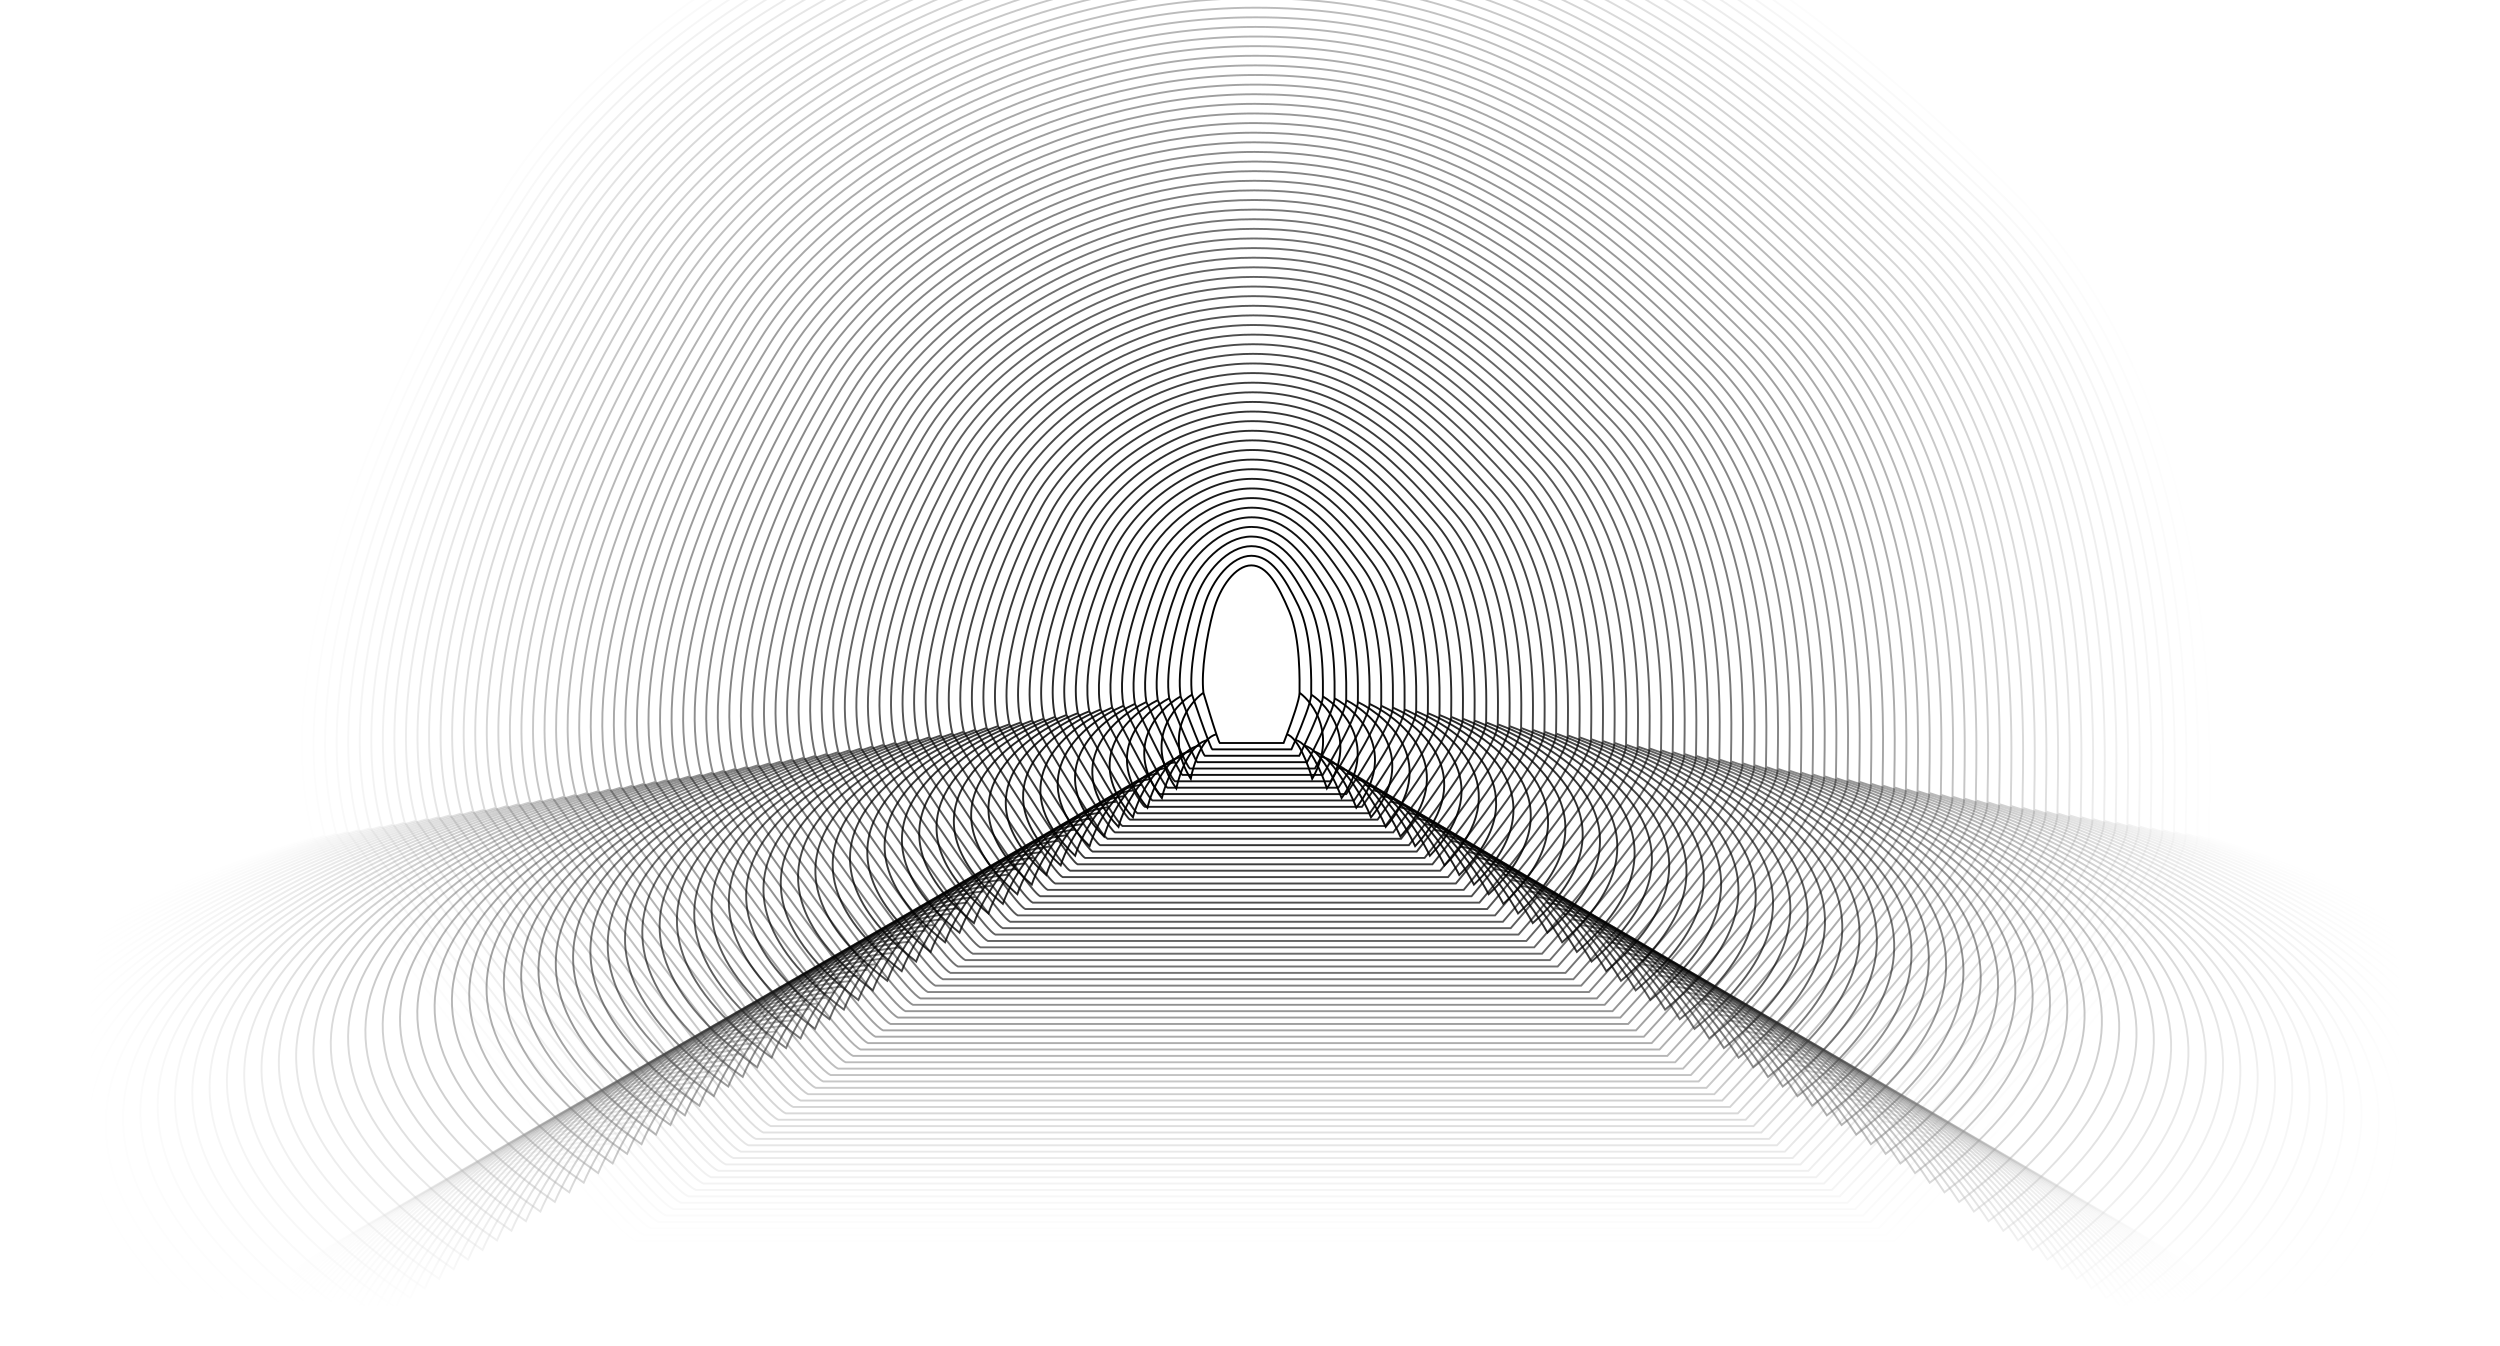 <svg width="1300" height="700" viewBox="0 0 1300 700" fill="none" xmlns="http://www.w3.org/2000/svg">
<rect x="0" y="0" width="1300" height="700" fill="#808080" stroke="none"/>
<g clip-path="url(#clip0_1491_97)">
<rect width="1300" height="700" fill="white"/>
<path opacity="0.013" d="M1148.71 435.504C1148.71 394.222 1161.29 210.174 1043.85 96.649C926.4 -16.876 813.147 -96 653.755 -96C494.363 -96 330.776 -6.556 263.663 96.649C196.551 199.853 137.827 344.34 162.994 435.504M1148.71 435.504C1296.92 480.226 1530.42 614.736 1278.75 795C1240 738.811 1133.86 622.992 1019.29 609.232M1148.71 435.504C1148.71 462.525 1075.7 548.197 1019.29 609.232M162.994 435.504C6.399 480.799 -238.842 616.112 32.964 795C58.727 738.237 147.406 621.616 296.019 609.232M162.994 435.504C197.142 482.315 257.161 562.628 296.019 609.232M296.019 609.232C312.847 629.414 325.706 643.274 330.776 645.353H985.123C995.037 635.138 1006.75 622.793 1019.29 609.232" stroke="black"/>
<path opacity="0.025" d="M1142.65 434.539C1142.65 393.72 1155.08 211.737 1039.06 99.487C923.042 -12.764 811.168 -91 653.715 -91C496.263 -91 334.667 -2.56 268.371 99.487C202.075 201.533 144.067 344.398 168.928 434.539M1142.65 434.539C1289.05 478.759 1519.71 611.759 1271.1 790C1232.82 734.441 1127.98 619.923 1014.8 606.317M1142.65 434.539C1142.65 461.257 1070.53 545.967 1014.8 606.317M168.928 434.539C14.238 479.326 -228.018 613.12 40.48 790C65.929 733.875 153.529 618.562 300.333 606.317M168.928 434.539C202.66 480.824 261.948 560.236 300.333 606.317M300.333 606.317C316.956 626.272 329.658 639.977 334.667 642.033H981.051C990.843 631.932 1002.42 619.726 1014.8 606.317" stroke="black"/>
<path opacity="0.038" d="M1136.58 433.573C1136.58 393.218 1148.86 213.301 1034.27 102.324C919.684 -8.653 809.188 -86 653.676 -86C498.163 -86 338.558 1.436 273.079 102.324C207.6 203.212 150.306 344.456 174.861 433.573M1136.58 433.573C1281.18 477.292 1509 608.782 1263.45 785C1225.65 730.072 1122.09 616.853 1010.31 603.402M1136.58 433.573C1136.58 459.988 1065.35 543.737 1010.31 603.402M174.861 433.573C22.076 477.852 -217.194 610.127 47.995 785C73.131 729.512 159.652 615.508 304.647 603.402M174.861 433.573C208.177 479.334 266.736 557.844 304.647 603.402M304.647 603.402C321.065 623.131 333.611 636.68 338.558 638.712H976.978C986.65 628.727 998.081 616.659 1010.31 603.402" stroke="black"/>
<path opacity="0.051" d="M1130.52 432.608C1130.52 392.716 1142.64 214.865 1029.49 105.162C916.326 -4.541 807.209 -81 653.636 -81C500.063 -81 342.449 5.432 277.787 105.162C213.125 204.892 156.545 344.514 180.794 432.608M1130.52 432.608C1273.32 475.824 1498.29 605.805 1255.81 780C1218.48 725.703 1116.21 613.784 1005.82 600.486M1130.52 432.608C1130.52 458.72 1060.18 541.507 1005.82 600.486M180.794 432.608C29.916 476.378 -206.371 607.135 55.511 780C80.333 725.149 165.775 612.454 308.961 600.486M180.794 432.608C213.695 477.843 271.523 555.452 308.961 600.486M308.961 600.486C325.175 619.989 337.564 633.383 342.449 635.392H972.906C982.457 625.521 993.745 613.591 1005.82 600.486" stroke="black"/>
<path opacity="0.063" d="M1124.46 431.643C1124.46 392.214 1136.43 216.429 1024.7 108C912.969 -0.429 805.229 -76 653.597 -76C501.964 -76 346.34 9.429 282.495 108C218.65 206.571 162.785 344.571 186.727 431.643M1124.46 431.643C1265.45 474.357 1487.58 602.829 1248.16 775C1211.3 721.333 1110.33 610.714 1001.33 597.571M1124.46 431.643C1124.46 457.451 1055 539.277 1001.33 597.571M186.727 431.643C37.754 474.905 -195.547 604.143 63.027 775C87.536 720.786 171.898 609.4 313.275 597.571M186.727 431.643C219.212 476.352 276.31 553.06 313.275 597.571M313.275 597.571C329.284 616.848 341.517 630.086 346.34 632.071H968.833C978.264 622.315 989.409 610.524 1001.33 597.571" stroke="black"/>
<path opacity="0.076" d="M1118.39 430.678C1118.39 391.712 1130.21 217.992 1019.91 110.838C909.611 3.683 803.25 -71 653.557 -71C503.864 -71 350.232 13.425 287.203 110.838C224.174 208.251 169.024 344.629 192.66 430.678M1118.39 430.678C1257.58 472.89 1476.87 599.852 1240.52 770C1204.13 716.964 1104.45 607.645 996.845 594.656M1118.39 430.678C1118.39 456.183 1049.83 537.047 996.845 594.656M192.66 430.678C45.593 473.431 -184.724 601.151 70.542 770C94.738 716.423 178.02 606.346 317.59 594.656M192.66 430.678C224.73 474.862 281.097 550.668 317.59 594.656M317.59 594.656C333.393 613.706 345.47 626.788 350.232 628.751H964.761C974.071 619.109 985.073 607.457 996.845 594.656" stroke="black"/>
<path opacity="0.089" d="M1112.33 429.712C1112.33 391.21 1123.99 219.556 1015.12 113.676C906.253 7.795 801.27 -66 653.517 -66C505.764 -66 354.123 17.421 291.911 113.676C229.699 209.931 175.264 344.687 198.593 429.712M1112.33 429.712C1249.72 471.423 1466.16 596.875 1232.87 765C1196.95 712.595 1098.56 604.575 992.357 591.741M1112.33 429.712C1112.33 454.914 1044.65 534.817 992.357 591.741M198.593 429.712C53.432 471.958 -173.9 598.158 78.058 765C101.94 712.06 184.143 603.292 321.904 591.741M198.593 429.712C230.248 473.371 285.884 548.276 321.904 591.741M321.904 591.741C337.503 610.564 349.423 623.491 354.123 625.43H960.688C969.878 615.903 980.738 604.39 992.357 591.741" stroke="black"/>
<path opacity="0.101" d="M1106.27 428.747C1106.27 390.708 1117.78 221.12 1010.34 116.514C902.895 11.907 799.291 -61 653.478 -61C507.664 -61 358.014 21.417 296.619 116.514C235.224 211.61 181.503 344.745 204.526 428.747M1106.27 428.747C1241.85 469.956 1455.46 593.898 1225.22 760C1189.78 708.225 1092.68 601.506 987.869 588.826M1106.27 428.747C1106.27 453.646 1039.48 532.587 987.869 588.826M204.526 428.747C61.271 470.484 -163.076 595.166 85.574 760C109.142 707.697 190.266 600.238 326.218 588.826M204.526 428.747C235.765 471.88 290.671 545.884 326.218 588.826M326.218 588.826C341.612 607.423 353.376 620.194 358.014 622.11H956.616C965.685 612.697 976.402 601.322 987.869 588.826" stroke="black"/>
<path opacity="0.114" d="M1100.2 427.782C1100.2 390.207 1111.56 222.683 1005.55 119.351C899.537 16.019 797.311 -56 653.438 -56C509.565 -56 361.905 25.413 301.327 119.351C240.749 213.29 187.743 344.803 210.459 427.782M1100.2 427.782C1233.98 468.488 1444.75 590.921 1217.58 755C1182.6 703.856 1086.8 598.436 983.381 585.911M1100.2 427.782C1100.2 452.377 1034.3 530.357 983.381 585.911M210.459 427.782C69.11 469.01 -152.253 592.174 93.089 755C116.344 703.334 196.389 597.184 330.532 585.911M210.459 427.782C241.283 470.39 295.458 543.492 330.532 585.911M330.532 585.911C345.721 604.281 357.328 616.897 361.905 618.79H952.543C961.491 609.492 972.066 598.255 983.381 585.911" stroke="black"/>
<path opacity="0.127" d="M1094.14 426.817C1094.14 389.705 1105.34 224.247 1000.76 122.189C896.18 20.131 795.332 -51 653.398 -51C511.465 -51 365.796 29.409 306.035 122.189C246.273 214.969 193.982 344.861 216.393 426.817M1094.14 426.817C1226.11 467.021 1434.04 587.944 1209.93 750C1175.43 699.486 1080.92 595.367 978.892 582.996M1094.14 426.817C1094.14 451.109 1029.13 528.127 978.892 582.996M216.393 426.817C76.949 467.537 -141.429 589.181 100.605 750C123.546 698.971 202.512 594.13 334.846 582.996M216.393 426.817C246.8 468.899 300.245 541.1 334.846 582.996M334.846 582.996C349.831 601.14 361.281 613.6 365.796 615.469H948.471C957.298 606.286 967.731 595.188 978.892 582.996" stroke="black"/>
<path opacity="0.139" d="M1088.08 425.851C1088.08 389.203 1099.13 225.811 995.975 125.027C892.822 24.243 793.353 -46 653.359 -46C513.365 -46 369.687 33.405 310.743 125.027C251.798 216.649 200.221 344.919 222.326 425.851M1088.08 425.851C1218.25 465.554 1423.33 584.968 1202.29 745C1168.25 695.117 1075.03 592.297 974.404 580.081M1088.08 425.851C1088.08 449.84 1023.95 525.897 974.404 580.081M222.326 425.851C84.788 466.063 -130.605 586.189 108.121 745C130.748 694.608 208.635 591.076 339.16 580.081M222.326 425.851C252.318 467.409 305.032 538.708 339.16 580.081M339.16 580.081C353.94 597.998 365.234 610.303 369.687 612.149H944.398C953.105 603.08 963.395 592.12 974.404 580.081" stroke="black"/>
<path opacity="0.152" d="M1082.01 424.886C1082.01 388.701 1092.91 227.375 991.188 127.865C889.464 28.355 791.373 -41 653.319 -41C515.265 -41 373.579 37.401 315.451 127.865C257.323 218.328 206.461 344.977 228.259 424.886M1082.01 424.886C1210.38 464.087 1412.62 581.991 1194.64 740C1161.08 690.748 1069.15 589.228 969.916 577.166M1082.01 424.886C1082.01 448.572 1018.78 523.667 969.916 577.166M228.259 424.886C92.627 464.589 -119.782 583.197 115.636 740C137.95 690.245 214.758 588.022 343.475 577.166M228.259 424.886C257.835 465.918 309.819 536.316 343.475 577.166M343.475 577.166C358.05 594.857 369.187 607.006 373.579 608.828H940.326C948.912 599.874 959.059 589.053 969.916 577.166" stroke="black"/>
<path opacity="0.165" d="M1075.95 423.921C1075.95 388.199 1086.7 228.938 986.401 130.703C886.106 32.467 789.394 -36 653.28 -36C517.166 -36 377.47 41.398 320.159 130.703C262.848 220.008 212.7 345.035 234.192 423.921M1075.95 423.921C1202.51 462.62 1401.91 579.014 1186.99 735C1153.91 686.378 1063.27 586.158 965.427 574.251M1075.95 423.921C1075.95 447.303 1013.6 521.437 965.427 574.251M234.192 423.921C100.466 463.116 -108.958 580.205 123.152 735C145.152 685.882 220.88 584.968 347.789 574.251M234.192 423.921C263.353 464.427 314.606 533.924 347.789 574.251M347.789 574.251C362.159 591.715 373.14 603.709 377.47 605.508H936.253C944.719 596.668 954.723 585.986 965.427 574.251" stroke="black"/>
<path opacity="0.177" d="M1069.89 422.956C1069.89 387.697 1080.48 230.502 981.613 133.541C882.748 36.579 787.414 -31 653.24 -31C519.066 -31 381.361 45.394 324.867 133.541C268.372 221.687 218.94 345.093 240.125 422.956M1069.89 422.956C1194.65 461.152 1391.2 576.037 1179.35 730C1146.73 682.009 1057.38 583.089 960.939 571.336M1069.89 422.956C1069.89 446.035 1008.43 519.207 960.939 571.336M240.125 422.956C108.305 461.642 -98.135 577.212 130.668 730C152.354 681.519 227.003 581.913 352.103 571.336M240.125 422.956C268.87 462.937 319.393 531.532 352.103 571.336M352.103 571.336C366.268 588.573 377.093 600.411 381.361 602.187H932.181C940.526 593.463 950.388 582.919 960.939 571.336" stroke="black"/>
<path opacity="0.19" d="M1063.82 421.99C1063.82 387.195 1074.26 232.066 976.826 136.378C879.39 40.691 785.435 -26 653.2 -26C520.966 -26 385.252 49.39 329.575 136.378C273.897 223.367 225.179 345.151 246.058 421.99M1063.82 421.99C1186.78 459.685 1380.49 573.06 1171.7 725C1139.56 677.64 1051.5 580.019 956.451 568.421M1063.82 421.99C1063.82 444.766 1003.25 516.977 956.451 568.421M246.058 421.99C116.144 460.169 -87.311 574.22 138.183 725C159.557 677.156 233.126 578.859 356.417 568.421M246.058 421.99C274.388 461.446 324.181 529.14 356.417 568.421M356.417 568.421C370.378 585.432 381.046 597.114 385.252 598.867H928.108C936.333 590.257 946.052 579.851 956.451 568.421" stroke="black"/>
<path opacity="0.203" d="M1057.76 421.025C1057.76 386.693 1068.05 233.629 972.039 139.216C876.033 44.803 783.455 -21 653.161 -21C522.866 -21 389.143 53.386 334.283 139.216C279.422 225.046 231.419 345.208 251.991 421.025M1057.76 421.025C1178.91 458.218 1369.78 570.083 1164.06 720C1132.38 673.27 1045.62 576.95 951.963 565.506M1057.76 421.025C1057.76 443.498 998.078 514.746 951.963 565.506M251.991 421.025C123.983 458.695 -76.487 571.228 145.699 720C166.759 672.793 239.249 575.805 360.731 565.506M251.991 421.025C279.905 459.955 328.968 526.748 360.731 565.506M360.731 565.506C374.487 582.29 384.999 593.817 389.143 595.546H924.036C932.139 587.051 941.716 576.784 951.963 565.506" stroke="black"/>
<path opacity="0.215" d="M1051.7 420.06C1051.7 386.191 1061.83 235.193 967.252 142.054C872.675 48.915 781.476 -16 653.121 -16C524.767 -16 393.035 57.382 338.991 142.054C284.947 226.726 237.658 345.266 257.925 420.06M1051.7 420.06C1171.04 456.751 1359.08 567.107 1156.41 715C1125.21 668.901 1039.74 573.88 947.474 562.591M1051.7 420.06C1051.7 442.229 992.903 512.516 947.474 562.591M257.925 420.06C131.822 457.221 -65.664 568.236 153.215 715C173.961 668.431 245.372 572.751 365.046 562.591M257.925 420.06C285.423 458.465 333.755 524.356 365.046 562.591M365.046 562.591C378.596 579.149 388.951 590.52 393.035 592.226H919.963C927.946 583.845 937.38 573.717 947.474 562.591" stroke="black"/>
<path opacity="0.228" d="M1045.63 419.095C1045.63 385.689 1055.61 236.757 962.465 144.892C869.317 53.027 779.496 -11 653.082 -11C526.667 -11 396.926 61.378 343.698 144.892C290.471 228.405 243.897 345.324 263.858 419.095M1045.63 419.095C1163.18 455.284 1348.37 564.13 1148.76 710C1118.03 664.532 1033.85 570.811 942.986 559.676M1045.63 419.095C1045.63 440.96 987.728 510.286 942.986 559.676M263.858 419.095C139.661 455.748 -54.84 565.243 160.73 710C181.163 664.068 251.495 569.697 369.36 559.676M263.858 419.095C290.94 456.974 338.542 521.964 369.36 559.676M369.36 559.676C382.706 576.007 392.904 587.223 396.926 588.905H915.891C923.753 580.639 933.045 570.65 942.986 559.676" stroke="black"/>
<path opacity="0.241" d="M1039.57 418.129C1039.57 385.187 1049.4 238.32 957.678 147.73C865.959 57.139 777.517 -6 653.042 -6C528.567 -6 400.817 65.374 348.406 147.73C295.996 230.085 250.137 345.382 269.791 418.129M1039.57 418.129C1155.31 453.817 1337.66 561.153 1141.12 705C1110.86 660.162 1027.97 567.741 938.498 556.761M1039.57 418.129C1039.57 439.692 982.553 508.056 938.498 556.761M269.791 418.129C147.5 454.274 -44.016 562.251 168.246 705C188.365 659.705 257.617 566.643 373.674 556.761M269.791 418.129C296.458 455.483 343.329 519.572 373.674 556.761M373.674 556.761C386.815 572.866 396.857 583.926 400.817 585.585H911.818C919.56 577.433 928.709 567.582 938.498 556.761" stroke="black"/>
<path opacity="0.253" d="M1033.51 417.164C1033.51 384.685 1043.18 239.884 952.89 150.568C862.601 61.251 775.537 -1 653.002 -1C530.467 -1 404.708 69.371 353.114 150.568C301.521 231.764 256.376 345.44 275.724 417.164M1033.51 417.164C1147.44 452.349 1326.95 558.176 1133.47 700C1103.68 655.793 1022.09 564.672 934.01 553.846M1033.51 417.164C1033.51 438.423 977.379 505.826 934.01 553.846M275.724 417.164C155.339 452.801 -33.193 559.259 175.761 700C195.567 655.342 263.74 563.589 377.988 553.846M275.724 417.164C301.976 453.993 348.116 517.18 377.988 553.846M377.988 553.846C390.925 569.724 400.81 580.629 404.708 582.264H907.746C915.367 574.228 924.373 564.515 934.01 553.846" stroke="black"/>
<path opacity="0.266" d="M1027.44 416.199C1027.44 384.183 1036.96 241.448 948.103 153.405C859.244 65.363 773.558 4 652.963 4C532.368 4 408.599 73.367 357.822 153.405C307.045 233.444 262.616 345.498 281.657 416.199M1027.44 416.199C1139.58 450.882 1316.24 555.199 1125.83 695C1096.51 651.423 1016.21 561.602 929.521 550.931M1027.44 416.199C1027.44 437.155 972.204 503.596 929.521 550.931M281.657 416.199C163.178 451.327 -22.369 556.266 183.277 695C202.769 650.979 269.863 560.535 382.302 550.931M281.657 416.199C307.493 452.502 352.903 514.788 382.302 550.931M382.302 550.931C395.034 566.583 404.763 577.332 408.599 578.944H903.673C911.174 571.022 920.038 561.448 929.521 550.931" stroke="black"/>
<path opacity="0.278" d="M1021.38 415.234C1021.38 383.681 1030.75 243.012 943.316 156.243C855.886 69.475 771.578 9 652.923 9C534.268 9 412.49 77.363 362.53 156.243C312.57 235.124 268.855 345.556 287.59 415.234M1021.38 415.234C1131.71 449.415 1305.53 552.222 1118.18 690C1089.34 647.054 1010.32 558.533 925.033 548.015M1021.38 415.234C1021.38 435.886 967.029 501.366 925.033 548.015M287.59 415.234C171.017 449.853 -11.546 553.274 190.793 690C209.971 646.616 275.986 557.481 386.616 548.015M287.59 415.234C313.011 451.012 357.69 512.396 386.616 548.015M386.616 548.015C399.143 563.441 408.716 574.034 412.49 575.624H899.601C906.981 567.816 915.702 558.381 925.033 548.015" stroke="black"/>
<path opacity="0.291" d="M1015.32 414.268C1015.32 383.18 1024.53 244.575 938.529 159.081C852.528 73.587 769.599 14 652.884 14C536.168 14 416.381 81.359 367.238 159.081C318.095 236.803 275.095 345.614 293.523 414.268M1015.32 414.268C1123.84 447.948 1294.82 549.246 1110.53 685C1082.16 642.685 1004.44 555.463 920.545 545.1M1015.32 414.268C1015.32 434.618 961.854 499.136 920.545 545.1M293.523 414.268C178.856 448.38 -0.722 550.282 198.308 685C217.173 642.253 282.109 554.427 390.931 545.1M293.523 414.268C318.528 449.521 362.477 510.004 390.931 545.1M390.931 545.1C403.253 560.299 412.669 570.737 416.381 572.303H895.528C902.787 564.61 911.366 555.313 920.545 545.1" stroke="black"/>
<path opacity="0.304" d="M1009.25 413.303C1009.25 382.678 1018.31 246.139 933.742 161.919C849.17 77.699 767.619 19 652.844 19C538.068 19 420.273 85.355 371.946 161.919C323.62 238.483 281.334 345.672 299.456 413.303M1009.25 413.303C1115.97 446.481 1284.11 546.269 1102.89 680C1074.99 638.315 998.558 552.394 916.056 542.185M1009.25 413.303C1009.25 433.349 956.679 496.906 916.056 542.185M299.456 413.303C186.695 446.906 10.102 547.29 205.824 680C224.376 637.89 288.232 551.373 395.245 542.185M299.456 413.303C324.046 448.03 367.264 507.612 395.245 542.185M395.245 542.185C407.362 557.158 416.622 567.44 420.273 568.983H891.456C898.594 561.404 907.03 552.246 916.056 542.185" stroke="black"/>
<path opacity="0.316" d="M1003.19 412.338C1003.19 382.176 1012.1 247.703 928.954 164.757C845.812 81.811 765.64 24 652.804 24C539.969 24 424.164 89.351 376.654 164.757C329.144 240.162 287.573 345.73 305.39 412.338M1003.19 412.338C1108.11 445.014 1273.4 543.292 1095.24 675C1067.81 633.946 992.676 549.324 911.568 539.27M1003.19 412.338C1003.19 432.081 951.504 494.676 911.568 539.27M305.39 412.338C194.534 445.432 20.925 544.297 213.34 675C231.578 633.527 294.355 548.319 399.559 539.27M305.39 412.338C329.563 446.54 372.051 505.22 399.559 539.27M399.559 539.27C411.471 554.016 420.574 564.143 424.164 565.662H887.383C894.401 558.199 902.695 549.179 911.568 539.27" stroke="black"/>
<path opacity="0.329" d="M997.125 411.373C997.125 381.674 1005.88 249.266 924.167 167.595C842.455 85.923 763.66 29 652.765 29C541.869 29 428.055 93.347 381.362 167.595C334.669 241.842 293.813 345.788 311.323 411.373M997.125 411.373C1100.24 443.546 1262.69 540.315 1087.6 670C1060.64 629.577 986.793 546.255 907.08 536.355M997.125 411.373C997.125 430.812 946.329 492.446 907.08 536.355M311.323 411.373C202.373 443.959 31.749 541.305 220.855 670C238.78 629.164 300.477 545.265 403.873 536.355M311.323 411.373C335.081 445.049 376.838 502.828 403.873 536.355M403.873 536.355C415.581 550.875 424.527 560.846 428.055 562.342H883.311C890.208 554.993 898.359 546.112 907.08 536.355" stroke="black"/>
<path opacity="0.342" d="M991.062 410.407C991.062 381.172 999.663 250.83 919.38 170.432C839.097 90.035 761.681 34 652.725 34C543.769 34 431.946 97.344 386.07 170.432C340.194 243.521 300.052 345.846 317.256 410.407M991.062 410.407C1092.37 442.079 1251.99 537.338 1079.95 665C1053.46 625.207 980.91 543.185 902.592 533.44M991.062 410.407C991.062 429.544 941.155 490.216 902.592 533.44M317.256 410.407C210.212 442.485 42.573 538.313 228.371 665C245.982 624.801 306.6 542.211 408.187 533.44M317.256 410.407C340.598 443.558 381.626 500.436 408.187 533.44M408.187 533.44C419.69 547.733 428.48 557.549 431.946 559.021H879.238C886.015 551.787 894.023 543.044 902.592 533.44" stroke="black"/>
<path opacity="0.354" d="M984.998 409.442C984.998 380.67 993.447 252.394 914.593 173.27C835.739 94.147 759.701 39 652.685 39C545.669 39 435.837 101.34 390.778 173.27C345.719 245.201 306.292 345.903 323.189 409.442M984.998 409.442C1084.51 440.612 1241.28 534.361 1072.3 660C1046.29 620.838 975.027 540.116 898.103 530.525M984.998 409.442C984.998 428.275 935.98 487.986 898.103 530.525M323.189 409.442C218.051 441.012 53.396 535.32 235.887 660C253.184 620.438 312.723 539.157 412.501 530.525M323.189 409.442C346.116 442.068 386.413 498.044 412.501 530.525M412.501 530.525C423.8 544.592 432.433 554.252 435.837 555.701H875.166C881.822 548.581 889.687 539.977 898.103 530.525" stroke="black"/>
<path opacity="0.367" d="M978.935 408.477C978.935 380.168 987.23 253.958 909.806 176.108C832.381 98.259 757.722 44 652.646 44C547.57 44 439.728 105.336 395.486 176.108C351.243 246.88 312.531 345.961 329.122 408.477M978.935 408.477C1076.64 439.145 1230.57 531.385 1064.66 655C1039.11 616.468 969.145 537.046 893.615 527.61M978.935 408.477C978.935 427.007 930.805 485.756 893.615 527.61M329.122 408.477C225.89 439.538 64.22 532.328 243.402 655C260.386 616.075 318.846 536.103 416.816 527.61M329.122 408.477C351.633 440.577 391.2 495.652 416.816 527.61M416.816 527.61C427.909 541.45 436.386 550.955 439.728 552.38H871.093C877.629 545.375 885.352 536.91 893.615 527.61" stroke="black"/>
<path opacity="0.38" d="M972.871 407.512C972.871 379.666 981.014 255.521 905.018 178.946C829.023 102.371 755.742 49 652.606 49C549.47 49 443.62 109.332 400.194 178.946C356.768 248.56 318.771 346.019 335.055 407.512M972.871 407.512C1068.77 437.678 1219.86 528.408 1057.01 650C1031.94 612.099 963.262 533.977 889.127 524.695M972.871 407.512C972.871 425.738 925.63 483.526 889.127 524.695M335.055 407.512C233.728 438.064 75.044 529.336 250.918 650C267.588 611.712 324.969 533.049 421.13 524.695M335.055 407.512C357.151 439.087 395.987 493.26 421.13 524.695M421.13 524.695C432.018 538.308 440.339 547.657 443.62 549.06H867.021C873.435 542.17 881.016 533.842 889.127 524.695" stroke="black"/>
<path opacity="0.392" d="M966.808 406.546C966.808 379.164 974.797 257.085 900.231 181.784C825.666 106.483 753.763 54 652.567 54C551.37 54 447.511 113.328 404.902 181.784C362.293 250.239 325.01 346.077 340.988 406.546M966.808 406.546C1060.9 436.21 1209.15 525.431 1049.37 645C1024.77 607.73 957.38 530.907 884.639 521.78M966.808 406.546C966.808 424.47 920.455 481.296 884.639 521.78M340.988 406.546C241.567 436.591 85.867 526.344 258.434 645C274.79 607.349 331.092 529.995 425.444 521.78M340.988 406.546C362.668 437.596 400.774 490.868 425.444 521.78M425.444 521.78C436.128 535.167 444.292 544.36 447.511 545.739H862.948C869.242 538.964 876.68 530.775 884.639 521.78" stroke="black"/>
<path opacity="0.405" d="M960.744 405.581C960.744 378.662 968.58 258.649 895.444 184.622C822.308 110.595 751.783 59 652.527 59C553.27 59 451.402 117.324 409.61 184.622C367.818 251.919 331.249 346.135 346.921 405.581M960.744 405.581C1053.04 434.743 1198.44 522.454 1041.72 640C1017.59 603.36 951.497 527.838 880.15 518.865M960.744 405.581C960.744 423.201 915.28 479.066 880.15 518.865M346.921 405.581C249.406 435.117 96.691 523.351 265.949 640C281.992 602.986 337.214 526.941 429.758 518.865M346.921 405.581C368.186 436.105 405.561 488.476 429.758 518.865M429.758 518.865C440.237 532.025 448.245 541.063 451.402 542.419H858.876C865.049 535.758 872.345 527.708 880.15 518.865" stroke="black"/>
<path opacity="0.418" d="M954.681 404.616C954.681 378.16 962.364 260.212 890.657 187.459C818.95 114.707 749.804 64 652.487 64C555.171 64 455.293 121.32 414.318 187.459C373.342 253.598 337.489 346.193 352.855 404.616M954.681 404.616C1045.17 433.276 1187.73 519.477 1034.07 635C1010.42 598.991 945.614 524.768 875.662 515.95M954.681 404.616C954.681 421.933 910.105 476.836 875.662 515.95M352.855 404.616C257.245 433.644 107.514 520.359 273.465 635C289.194 598.624 343.337 523.886 434.072 515.95M352.855 404.616C373.704 434.615 410.348 486.084 434.072 515.95M434.072 515.95C444.346 528.884 452.197 537.766 455.293 539.098H854.803C860.856 532.552 868.009 524.641 875.662 515.95" stroke="black"/>
<path opacity="0.43" d="M948.618 403.651C948.618 377.658 956.147 261.776 885.87 190.297C815.592 118.819 747.824 69 652.448 69C557.071 69 459.184 125.317 419.026 190.297C378.867 255.278 343.728 346.251 358.788 403.651M948.618 403.651C1037.3 431.809 1177.02 516.5 1026.43 630C1003.24 594.622 939.731 521.699 871.174 513.035M948.618 403.651C948.618 420.664 904.931 474.606 871.174 513.035M358.788 403.651C265.084 432.17 118.338 517.367 280.981 630C296.397 594.261 349.46 520.832 438.386 513.035M358.788 403.651C379.221 433.124 415.135 483.692 438.386 513.035M438.386 513.035C448.456 525.742 456.15 534.469 459.184 535.778H850.731C856.663 529.346 863.673 521.573 871.174 513.035" stroke="black"/>
<path opacity="0.443" d="M942.554 402.685C942.554 377.156 949.931 263.34 881.083 193.135C812.234 122.93 745.845 74 652.408 74C558.971 74 463.075 129.313 423.734 193.135C384.392 256.958 349.968 346.309 364.721 402.685M942.554 402.685C1029.44 430.342 1166.31 513.524 1018.78 625C996.068 590.252 933.849 518.629 866.685 510.12M942.554 402.685C942.554 419.396 899.756 472.376 866.685 510.12M364.721 402.685C272.923 430.696 129.162 514.374 288.496 625C303.599 589.898 355.583 517.778 442.701 510.12M364.721 402.685C384.739 431.633 419.922 481.3 442.701 510.12M442.701 510.12C452.565 522.601 460.103 531.172 463.075 532.458H846.658C852.47 526.14 859.337 518.506 866.685 510.12" stroke="black"/>
<path opacity="0.456" d="M936.491 401.72C936.491 376.654 943.714 264.903 876.295 195.973C808.877 127.042 743.866 79 652.368 79C560.871 79 466.967 133.309 428.442 195.973C389.917 258.637 356.207 346.367 370.654 401.72M936.491 401.72C1021.57 428.875 1155.61 510.547 1011.14 620C988.894 585.883 927.966 515.56 862.197 507.205M936.491 401.72C936.491 418.127 894.581 470.146 862.197 507.205M370.654 401.72C280.762 429.223 139.985 511.382 296.012 620C310.801 585.535 361.706 514.724 447.015 507.205M370.654 401.72C390.256 430.143 424.709 478.908 447.015 507.205M447.015 507.205C456.675 519.459 464.056 527.875 466.967 529.137H842.586C848.277 522.935 855.002 515.439 862.197 507.205" stroke="black"/>
<path opacity="0.468" d="M930.427 400.755C930.427 376.153 937.498 266.467 871.508 198.811C805.519 131.154 741.886 84 652.329 84C562.772 84 470.858 137.305 433.15 198.811C395.441 260.317 362.447 346.425 376.587 400.755M930.427 400.755C1013.7 427.407 1144.9 507.57 1003.49 615C981.719 581.514 922.083 512.49 857.709 504.29M930.427 400.755C930.427 416.859 889.406 467.916 857.709 504.29M376.587 400.755C288.601 427.749 150.809 508.39 303.528 615C318.003 581.172 367.829 511.67 451.329 504.29M376.587 400.755C395.774 428.652 429.496 476.516 451.329 504.29M451.329 504.29C460.784 516.317 468.009 524.577 470.858 525.817H838.513C844.083 519.729 850.666 512.372 857.709 504.29" stroke="black"/>
<path opacity="0.481" d="M924.364 399.79C924.364 375.651 931.281 268.031 866.721 201.649C802.161 135.266 739.907 89 652.289 89C564.672 89 474.749 141.301 437.857 201.649C400.966 261.996 368.686 346.483 382.52 399.79M924.364 399.79C1005.83 425.94 1134.19 504.593 995.844 610C974.545 577.144 916.201 509.421 853.221 501.375M924.364 399.79C924.364 415.59 884.231 465.685 853.221 501.375M382.52 399.79C296.44 426.275 161.633 505.398 311.043 610C325.205 576.809 373.951 508.616 455.643 501.375M382.52 399.79C401.291 427.162 434.283 474.124 455.643 501.375M455.643 501.375C464.893 513.176 471.962 521.28 474.749 522.496H834.441C839.89 516.523 846.33 509.304 853.221 501.375" stroke="black"/>
<path opacity="0.494" d="M918.301 398.824C918.301 375.149 925.065 269.595 861.934 204.486C798.803 139.378 737.927 94 652.25 94C566.572 94 478.64 145.297 442.565 204.486C406.491 263.676 374.925 346.541 388.453 398.824M918.301 398.824C997.967 424.473 1123.48 501.616 988.198 605C967.37 572.775 910.318 506.351 848.732 498.459M918.301 398.824C918.301 414.322 879.056 463.455 848.732 498.459M388.453 398.824C304.279 424.802 172.456 502.405 318.559 605C332.407 572.446 380.074 505.562 459.957 498.459M388.453 398.824C406.809 425.671 439.071 471.732 459.957 498.459M459.957 498.459C469.003 510.034 475.915 517.983 478.64 519.176H830.369C835.697 513.317 841.995 506.237 848.732 498.459" stroke="black"/>
<path opacity="0.506" d="M912.237 397.859C912.237 374.647 918.848 271.158 857.147 207.324C795.445 143.49 735.948 99 652.21 99C568.473 99 482.531 149.293 447.273 207.324C412.015 265.355 381.165 346.598 394.387 397.859M912.237 397.859C990.099 423.006 1112.77 498.639 980.552 600C960.196 568.405 904.435 503.282 844.244 495.544M912.237 397.859C912.237 413.053 873.881 461.225 844.244 495.544M394.387 397.859C312.118 423.328 183.28 499.413 326.074 600C339.609 568.083 386.197 502.508 464.272 495.544M394.387 397.859C412.326 424.18 443.858 469.34 464.272 495.544M464.272 495.544C473.112 506.893 479.868 514.686 482.531 515.855H826.296C831.504 510.111 837.659 503.17 844.244 495.544" stroke="black"/>
<path opacity="0.519" d="M906.174 396.894C906.174 374.145 912.631 272.722 852.36 210.162C792.088 147.602 733.968 104 652.17 104C570.373 104 486.422 153.29 451.981 210.162C417.54 267.035 387.404 346.656 400.32 396.894M906.174 396.894C982.232 421.539 1102.06 495.663 972.906 595C953.021 564.036 898.553 500.212 839.756 492.629M906.174 396.894C906.174 411.784 868.707 458.995 839.756 492.629M400.32 396.894C319.957 421.855 194.104 496.421 333.59 595C346.811 563.72 392.32 499.454 468.586 492.629M400.32 396.894C417.844 422.69 448.645 466.948 468.586 492.629M468.586 492.629C477.221 503.751 483.82 511.389 486.422 512.535H822.224C827.311 506.906 833.323 500.103 839.756 492.629" stroke="black"/>
<path opacity="0.532" d="M900.11 395.929C900.11 373.643 906.415 274.286 847.572 213C788.73 151.714 731.989 109 652.131 109C572.273 109 490.314 157.286 456.689 213C423.065 268.714 393.644 346.714 406.253 395.929M900.11 395.929C974.365 420.071 1091.35 492.686 965.26 590C945.847 559.667 892.67 497.143 835.267 489.714M900.11 395.929C900.11 410.516 863.532 456.765 835.267 489.714M406.253 395.929C327.796 420.381 204.927 493.429 341.106 590C354.013 559.357 398.443 496.4 472.9 489.714M406.253 395.929C423.361 421.199 453.432 464.556 472.9 489.714M472.9 489.714C481.331 500.61 487.773 508.092 490.314 509.214H818.151C823.118 503.7 828.987 497.035 835.267 489.714" stroke="black"/>
<path opacity="0.544" d="M894.047 394.963C894.047 373.141 900.198 275.849 842.785 215.838C785.372 155.826 730.009 114 652.091 114C574.173 114 494.205 161.282 461.397 215.838C428.59 270.394 399.883 346.772 412.186 394.963M894.047 394.963C966.498 418.604 1080.64 489.709 957.614 585C938.673 555.297 886.787 494.073 830.779 486.799M894.047 394.963C894.047 409.247 858.357 454.535 830.779 486.799M412.186 394.963C335.635 418.907 215.751 490.436 348.621 585C361.215 554.994 404.566 493.346 477.214 486.799M412.186 394.963C428.879 419.708 458.219 462.164 477.214 486.799M477.214 486.799C485.44 497.468 491.726 504.795 494.205 505.894H814.079C818.925 500.494 824.652 493.968 830.779 486.799" stroke="black"/>
<path opacity="0.557" d="M887.984 393.998C887.984 372.639 893.982 277.413 837.998 218.676C782.014 159.938 728.03 119 652.052 119C576.073 119 498.096 165.278 466.105 218.676C434.114 272.073 406.123 346.83 418.119 393.998M887.984 393.998C958.631 417.137 1069.93 486.732 949.968 580C931.498 550.928 880.905 491.004 826.291 483.884M887.984 393.998C887.984 407.979 853.182 452.305 826.291 483.884M418.119 393.998C343.474 417.434 226.574 487.444 356.137 580C368.418 550.631 410.689 490.292 481.528 483.884M418.119 393.998C434.396 418.218 463.006 459.772 481.528 483.884M481.528 483.884C489.55 494.326 495.679 501.498 498.096 502.573H810.006C814.731 497.288 820.316 490.901 826.291 483.884" stroke="black"/>
<path opacity="0.57" d="M881.92 393.033C881.92 372.137 887.765 278.977 833.211 221.514C778.656 164.05 726.05 124 652.012 124C577.974 124 501.987 169.274 470.813 221.514C439.639 273.753 412.362 346.888 424.052 393.033M881.92 393.033C950.764 415.67 1059.22 483.755 942.322 575C924.324 546.559 875.022 487.934 821.803 480.969M881.92 393.033C881.92 406.71 848.007 450.075 821.803 480.969M424.052 393.033C351.313 415.96 237.398 484.452 363.653 575C375.62 546.268 416.811 487.238 485.842 480.969M424.052 393.033C439.914 416.727 467.793 457.38 485.842 480.969M485.842 480.969C493.659 491.185 499.632 498.2 501.987 499.253H805.934C810.538 494.082 815.98 487.834 821.803 480.969" stroke="black"/>
<path opacity="0.582" d="M875.857 392.068C875.857 371.635 881.549 280.541 828.424 224.351C775.298 168.162 724.071 129 651.972 129C579.874 129 505.878 173.27 475.521 224.351C445.164 275.432 418.601 346.946 429.985 392.068M875.857 392.068C942.896 414.203 1048.52 480.778 934.676 570C917.149 542.189 869.139 484.865 817.314 478.054M875.857 392.068C875.857 405.442 842.832 447.845 817.314 478.054M429.985 392.068C359.152 414.486 248.222 481.459 371.168 570C382.822 541.905 422.934 484.184 490.157 478.054M429.985 392.068C445.432 415.237 472.58 454.988 490.157 478.054M490.157 478.054C497.768 488.043 503.585 494.903 505.878 495.932H801.861C806.345 490.876 811.644 484.766 817.314 478.054" stroke="black"/>
<path opacity="0.595" d="M869.793 391.102C869.793 371.133 875.332 282.104 823.636 227.189C771.941 172.274 722.091 134 651.933 134C581.774 134 509.769 177.266 480.229 227.189C450.689 277.112 424.841 347.004 435.918 391.102M869.793 391.102C935.029 412.736 1037.81 477.802 927.03 565C909.975 537.82 863.257 481.795 812.826 475.139M869.793 391.102C869.793 404.173 837.657 445.615 812.826 475.139M435.918 391.102C366.991 413.013 259.045 478.467 378.684 565C390.024 537.542 429.057 481.13 494.471 475.139M435.918 391.102C450.949 413.746 477.367 452.596 494.471 475.139M494.471 475.139C501.878 484.902 507.538 491.606 509.769 492.612H797.789C802.152 487.671 807.309 481.699 812.826 475.139" stroke="black"/>
<path opacity="0.608" d="M863.73 390.137C863.73 370.631 869.116 283.668 818.849 230.027C768.583 176.386 720.112 139 651.893 139C583.674 139 513.661 181.263 484.937 230.027C456.213 278.792 431.08 347.062 441.852 390.137M863.73 390.137C927.162 411.268 1027.1 474.825 919.384 560C902.801 533.45 857.374 478.726 808.338 472.224M863.73 390.137C863.73 402.905 832.483 443.385 808.338 472.224M441.852 390.137C374.83 411.539 269.869 475.475 386.2 560C397.226 533.18 435.18 478.076 498.785 472.224M441.852 390.137C456.467 412.255 482.154 450.204 498.785 472.224M498.785 472.224C505.987 481.76 511.491 488.309 513.661 489.292H793.716C797.959 484.465 802.973 478.632 808.338 472.224" stroke="black"/>
<path opacity="0.62" d="M857.666 389.172C857.666 370.129 862.899 285.232 814.062 232.865C765.225 180.498 718.132 144 651.854 144C585.575 144 517.552 185.259 489.645 232.865C461.738 280.471 437.32 347.12 447.785 389.172M857.666 389.172C919.295 409.801 1016.39 471.848 911.738 555C895.626 529.081 851.491 475.656 803.849 469.309M857.666 389.172C857.666 401.636 827.308 441.155 803.849 469.309M447.785 389.172C382.669 410.066 280.693 472.483 393.715 555C404.428 528.817 441.303 475.022 503.099 469.309M447.785 389.172C461.984 410.765 486.941 447.812 503.099 469.309M503.099 469.309C510.096 478.619 515.443 485.012 517.552 485.971H789.644C793.766 481.259 798.637 475.564 803.849 469.309" stroke="black"/>
<path opacity="0.633" d="M851.603 388.207C851.603 369.627 856.682 286.795 809.275 235.703C761.867 184.61 716.153 149 651.814 149C587.475 149 521.443 189.255 494.353 235.703C467.263 282.151 443.559 347.178 453.718 388.207M851.603 388.207C911.428 408.334 1005.68 468.871 904.092 550C888.452 524.712 845.609 472.587 799.361 466.394M851.603 388.207C851.603 400.368 822.133 438.925 799.361 466.394M453.718 388.207C390.508 408.592 291.516 469.49 401.231 550C411.63 524.454 447.426 471.968 507.413 466.394M453.718 388.207C467.502 409.274 491.728 445.42 507.413 466.394M507.413 466.394C514.206 475.477 519.396 481.715 521.443 482.651H785.571C789.573 478.053 794.302 472.497 799.361 466.394" stroke="black"/>
<path opacity="0.646" d="M845.54 387.241C845.54 369.125 850.466 288.359 804.488 238.541C758.509 188.722 714.173 154 651.774 154C589.375 154 525.334 193.251 499.061 238.541C472.788 283.83 449.798 347.236 459.651 387.241M845.54 387.241C903.561 406.867 994.971 465.894 896.446 545C881.277 520.342 839.726 469.517 794.873 463.479M845.54 387.241C845.54 399.099 816.958 436.695 794.873 463.479M459.651 387.241C398.347 407.118 302.34 466.498 408.747 545C418.832 520.091 453.548 468.914 511.727 463.479M459.651 387.241C473.019 407.783 496.515 443.028 511.727 463.479M511.727 463.479C518.315 472.335 523.349 478.418 525.334 479.33H781.499C785.379 474.847 789.966 469.43 794.873 463.479" stroke="black"/>
<path opacity="0.658" d="M839.476 386.276C839.476 368.624 844.249 289.923 799.701 241.378C755.152 192.834 712.194 159 651.735 159C591.276 159 529.225 197.247 503.769 241.378C478.312 285.51 456.038 347.293 465.584 386.276M839.476 386.276C895.693 405.4 984.262 462.917 888.8 540C874.103 515.973 833.843 466.448 790.385 460.564M839.476 386.276C839.476 397.831 811.783 434.465 790.385 460.564M465.584 386.276C406.186 405.645 313.163 463.506 416.262 540C426.034 515.728 459.671 465.859 516.042 460.564M465.584 386.276C478.537 406.293 501.303 440.636 516.042 460.564M516.042 460.564C522.425 469.194 527.302 475.121 529.225 476.01H777.426C781.186 471.642 785.63 466.363 790.385 460.564" stroke="black"/>
<path opacity="0.671" d="M833.413 385.311C833.413 368.122 838.033 291.486 794.913 244.216C751.794 196.946 710.214 164 651.695 164C593.176 164 533.116 201.243 508.477 244.216C483.837 287.189 462.277 347.351 471.517 385.311M833.413 385.311C887.826 403.932 973.553 459.941 881.154 535C866.928 511.604 827.961 463.378 785.896 457.649M833.413 385.311C833.413 396.562 806.608 432.235 785.896 457.649M471.517 385.311C414.025 404.171 323.987 460.514 423.778 535C433.237 511.365 465.794 462.805 520.356 457.649M471.517 385.311C484.054 404.802 506.09 438.244 520.356 457.649M520.356 457.649C526.534 466.052 531.255 471.823 533.116 472.689H773.354C776.993 468.436 781.294 463.295 785.896 457.649" stroke="black"/>
<path opacity="0.684" d="M827.349 384.346C827.349 367.62 831.816 293.05 790.126 247.054C748.436 201.058 708.235 169 651.655 169C595.076 169 537.008 205.239 513.185 247.054C489.362 288.869 468.517 347.409 477.45 384.346M827.349 384.346C879.959 402.465 962.844 456.964 873.508 530C859.754 507.234 822.078 460.309 781.408 454.734M827.349 384.346C827.349 395.294 801.433 430.005 781.408 454.734M477.45 384.346C421.864 402.698 334.811 457.521 431.294 530C440.439 507.002 471.917 459.751 524.67 454.734M477.45 384.346C489.572 403.312 510.877 435.852 524.67 454.734M524.67 454.734C530.643 462.911 535.208 468.526 537.008 469.369H769.281C772.8 465.23 776.959 460.228 781.408 454.734" stroke="black"/>
<path opacity="0.696" d="M821.286 383.38C821.286 367.118 825.6 294.614 785.339 249.892C745.078 205.17 706.255 174 651.616 174C596.976 174 540.899 209.236 517.893 249.892C494.887 290.548 474.756 347.467 483.383 383.38M821.286 383.38C872.092 400.998 952.135 453.987 865.862 525C852.58 502.865 816.195 457.239 776.92 451.819M821.286 383.38C821.286 394.025 796.259 427.775 776.92 451.819M483.383 383.38C429.703 401.224 345.634 454.529 438.809 525C447.641 502.639 478.04 456.697 528.984 451.819M483.383 383.38C495.089 401.821 515.664 433.46 528.984 451.819M528.984 451.819C534.753 459.769 539.161 465.229 540.899 466.048H765.209C768.607 462.024 772.623 457.161 776.92 451.819" stroke="black"/>
<path opacity="0.709" d="M815.223 382.415C815.223 366.616 819.383 296.178 780.552 252.73C741.72 209.282 704.276 179 651.576 179C598.877 179 544.79 213.232 522.601 252.73C500.411 292.228 480.996 347.525 489.317 382.415M815.223 382.415C864.225 399.531 941.426 451.01 858.216 520C845.405 498.496 810.313 454.17 772.432 448.903M815.223 382.415C815.223 392.757 791.084 425.545 772.432 448.903M489.317 382.415C437.542 399.75 356.458 451.537 446.325 520C454.843 498.276 484.163 453.643 533.298 448.903M489.317 382.415C500.607 400.33 520.451 431.068 533.298 448.903M533.298 448.903C538.862 456.628 543.114 461.932 544.79 462.728H761.136C764.414 458.818 768.287 454.094 772.432 448.903" stroke="black"/>
<path opacity="0.722" d="M809.159 381.45C809.159 366.114 813.167 297.741 775.765 255.568C738.363 213.394 702.296 184 651.537 184C600.777 184 548.681 217.228 527.309 255.568C505.936 293.907 487.235 347.583 495.25 381.45M809.159 381.45C856.358 398.064 930.717 448.033 850.57 515C838.231 494.126 804.43 451.1 767.943 445.988M809.159 381.45C809.159 391.488 785.909 423.315 767.943 445.988M495.25 381.45C445.38 398.277 367.282 448.544 453.841 515C462.045 493.913 490.286 450.589 537.612 445.988M495.25 381.45C506.124 398.84 525.238 428.676 537.612 445.988M537.612 445.988C542.971 453.486 547.066 458.635 548.681 459.407H757.064C760.221 455.612 763.951 451.026 767.943 445.988" stroke="black"/>
<path opacity="0.734" d="M803.096 380.485C803.096 365.612 806.95 299.305 770.977 258.405C735.005 217.506 700.317 189 651.497 189C602.677 189 552.572 221.224 532.017 258.405C511.461 295.587 493.474 347.641 501.183 380.485M803.096 380.485C848.49 396.597 920.008 445.056 842.924 510C831.056 489.757 798.547 448.031 763.455 443.073M803.096 380.485C803.096 390.22 780.734 421.085 763.455 443.073M501.183 380.485C453.219 396.803 378.105 445.552 461.356 510C469.247 489.55 496.408 447.535 541.927 443.073M501.183 380.485C511.642 397.349 530.025 426.284 541.927 443.073M541.927 443.073C547.081 450.344 551.019 455.338 552.572 456.087H752.991C756.027 452.407 759.616 447.959 763.455 443.073" stroke="black"/>
<path opacity="0.747" d="M797.032 379.519C797.032 365.11 800.733 300.869 766.19 261.243C731.647 221.618 698.337 194 651.457 194C604.577 194 556.463 225.22 536.724 261.243C516.986 297.266 499.714 347.699 507.116 379.519M797.032 379.519C840.623 395.129 909.299 442.08 835.278 505C823.882 485.387 792.665 444.961 758.967 440.158M797.032 379.519C797.032 388.951 775.559 418.854 758.967 440.158M507.116 379.519C461.058 395.329 388.929 442.56 468.872 505C476.449 485.187 502.531 444.481 546.241 440.158M507.116 379.519C517.16 395.858 534.812 423.892 546.241 440.158M546.241 440.158C551.19 447.203 554.972 452.041 556.463 452.766H748.919C751.834 449.201 755.28 444.892 758.967 440.158" stroke="black"/>
<path opacity="0.759" d="M790.969 378.554C790.969 364.608 794.517 302.432 761.403 264.081C728.289 225.73 696.358 199 651.418 199C606.478 199 560.355 229.216 541.432 264.081C522.51 298.946 505.953 347.757 513.049 378.554M790.969 378.554C832.756 393.662 898.591 439.103 827.632 500C816.707 481.018 786.782 441.892 754.478 437.243M790.969 378.554C790.969 387.683 770.384 416.624 754.478 437.243M513.049 378.554C468.897 393.856 399.753 439.568 476.387 500C483.651 480.824 508.654 441.427 550.555 437.243M513.049 378.554C522.677 394.368 539.599 421.5 550.555 437.243M550.555 437.243C555.3 444.061 558.925 448.744 560.355 449.446H744.846C747.641 445.995 750.944 441.825 754.478 437.243" stroke="black"/>
<path opacity="0.772" d="M784.906 377.589C784.906 364.106 788.3 303.996 756.616 266.919C724.931 229.842 694.378 204 651.378 204C608.378 204 564.246 233.212 546.14 266.919C528.035 300.625 512.193 347.815 518.982 377.589M784.906 377.589C824.889 392.195 887.882 436.126 819.986 495C809.533 476.649 780.899 438.822 749.99 434.328M784.906 377.589C784.906 386.414 765.209 414.394 749.99 434.328M518.982 377.589C476.736 392.382 410.576 436.575 483.903 495C490.853 476.461 514.777 438.373 554.869 434.328M518.982 377.589C528.195 392.877 544.386 419.108 554.869 434.328M554.869 434.328C559.409 440.92 562.878 445.446 564.246 446.125H740.774C743.448 442.789 746.609 438.757 749.99 434.328" stroke="black"/>
<path opacity="0.785" d="M778.842 376.624C778.842 363.604 782.084 305.56 751.829 269.757C721.574 233.954 692.399 209 651.339 209C610.278 209 568.137 237.208 550.848 269.757C533.56 302.305 518.432 347.873 524.915 376.624M778.842 376.624C817.022 390.728 877.173 433.149 812.34 490C802.359 472.279 775.017 435.753 745.502 431.413M778.842 376.624C778.842 385.145 760.035 412.164 745.502 431.413M524.915 376.624C484.575 390.909 421.4 433.583 491.419 490C498.055 472.098 520.9 435.319 559.183 431.413M524.915 376.624C533.712 391.387 549.173 416.716 559.183 431.413M559.183 431.413C563.518 437.778 566.831 442.149 568.137 442.805H736.701C739.255 439.583 742.273 435.69 745.502 431.413" stroke="black"/>
<path opacity="0.797" d="M772.779 375.658C772.779 363.102 775.867 307.124 747.042 272.595C718.216 238.066 690.42 214 651.299 214C612.178 214 572.028 241.205 555.556 272.595C539.084 303.985 524.672 347.93 530.849 375.658M772.779 375.658C809.155 389.261 866.464 430.172 804.694 485C795.184 467.91 769.134 432.683 741.014 428.498M772.779 375.658C772.779 383.877 754.86 409.934 741.014 428.498M530.849 375.658C492.414 389.435 432.223 430.591 498.934 485C505.258 467.736 527.023 432.265 563.498 428.498M530.849 375.658C539.23 389.896 553.96 414.323 563.498 428.498M563.498 428.498C567.628 434.637 570.784 438.852 572.028 439.485H732.629C735.062 436.378 737.937 432.623 741.014 428.498" stroke="black"/>
<path opacity="0.81" d="M766.715 374.693C766.715 362.6 769.651 308.687 742.254 275.432C714.858 242.178 688.44 219 651.259 219C614.079 219 575.919 245.201 560.264 275.432C544.609 305.664 530.911 347.988 536.782 374.693M766.715 374.693C801.287 387.793 855.755 427.195 797.048 480C788.01 463.541 763.251 429.614 736.525 425.583M766.715 374.693C766.715 382.608 749.685 407.704 736.525 425.583M536.782 374.693C500.253 387.961 443.047 427.598 506.45 480C512.46 463.373 533.145 429.211 567.812 425.583M536.782 374.693C544.747 388.405 558.748 411.931 567.812 425.583M567.812 425.583C571.737 431.495 574.737 435.555 575.919 436.164H728.556C730.869 433.172 733.601 429.556 736.525 425.583" stroke="black"/>
<path opacity="0.823" d="M760.652 373.728C760.652 362.098 763.434 310.251 737.467 278.27C711.5 246.29 686.461 224 651.22 224C615.979 224 579.81 249.197 564.972 278.27C550.134 307.344 537.15 348.046 542.715 373.728M760.652 373.728C793.42 386.326 845.046 424.219 789.402 475C780.835 459.171 757.369 426.544 732.037 422.668M760.652 373.728C760.652 381.34 744.51 405.474 732.037 422.668M542.715 373.728C508.092 386.488 453.871 424.606 513.966 475C519.662 459.01 539.268 426.157 572.126 422.668M542.715 373.728C550.265 386.915 563.535 409.539 572.126 422.668M572.126 422.668C575.846 428.353 578.689 432.258 579.81 432.844H724.484C726.675 429.966 729.266 426.488 732.037 422.668" stroke="black"/>
<path opacity="0.835" d="M754.589 372.763C754.589 361.597 757.218 311.815 732.68 281.108C708.142 250.402 684.481 229 651.18 229C617.879 229 583.702 253.193 569.68 281.108C555.659 309.023 543.39 348.104 548.648 372.763M754.589 372.763C785.553 384.859 834.337 421.242 781.756 470C773.661 454.802 751.486 423.475 727.549 419.753M754.589 372.763C754.589 380.071 739.335 403.244 727.549 419.753M548.648 372.763C515.931 385.014 464.694 421.614 521.481 470C526.864 454.647 545.391 423.103 576.44 419.753M548.648 372.763C555.782 385.424 568.322 407.147 576.44 419.753M576.44 419.753C579.956 425.212 582.642 428.961 583.702 429.523H720.411C722.482 426.76 724.93 423.421 727.549 419.753" stroke="black"/>
<path opacity="0.848" d="M748.525 371.797C748.525 361.095 751.001 313.378 727.893 283.946C704.785 254.514 682.502 234 651.14 234C619.779 234 587.593 257.189 574.388 283.946C561.183 310.703 549.629 348.162 554.581 371.797M748.525 371.797C777.686 383.392 823.628 418.265 774.11 465C766.486 450.432 745.603 420.405 723.06 416.838M748.525 371.797C748.525 378.803 734.16 401.014 723.06 416.838M554.581 371.797C523.77 383.541 475.518 418.622 528.997 465C534.066 450.284 551.514 420.049 580.754 416.838M554.581 371.797C561.3 383.933 573.109 404.755 580.754 416.838M580.754 416.838C584.065 422.07 586.595 425.664 587.593 426.203H716.339C718.289 423.554 720.594 420.354 723.06 416.838" stroke="black"/>
<path opacity="0.861" d="M742.462 370.832C742.462 360.593 744.784 314.942 723.106 286.784C701.427 258.625 680.522 239 651.101 239C621.68 239 591.484 261.185 579.096 286.784C566.708 312.382 555.869 348.22 560.514 370.832M742.462 370.832C769.819 381.925 812.919 415.288 766.464 460C759.312 446.063 739.721 417.336 718.572 413.923M742.462 370.832C742.462 377.534 728.985 398.784 718.572 413.923M560.514 370.832C531.609 382.067 486.342 415.629 536.513 460C541.268 445.921 557.637 416.995 585.068 413.923M560.514 370.832C566.817 382.443 577.896 402.363 585.068 413.923M585.068 413.923C588.175 418.929 590.548 422.367 591.484 422.882H712.266C714.096 420.349 716.258 417.287 718.572 413.923" stroke="black"/>
<path opacity="0.873" d="M736.398 369.867C736.398 360.091 738.568 316.506 718.318 289.622C698.069 262.737 678.543 244 651.061 244C623.58 244 595.375 265.181 583.804 289.622C572.233 314.062 562.108 348.278 566.447 369.867M736.398 369.867C761.952 380.458 802.21 412.311 758.818 455C752.138 441.694 733.838 414.266 714.084 411.008M736.398 369.867C736.398 376.266 723.81 396.554 714.084 411.008M566.447 369.867C539.448 380.593 497.165 412.637 544.028 455C548.47 441.558 563.76 413.941 589.383 411.008M566.447 369.867C572.335 380.952 582.683 399.971 589.383 411.008M589.383 411.008C592.284 415.787 594.501 419.069 595.375 419.562H708.194C709.903 417.143 711.923 414.219 714.084 411.008" stroke="black"/>
<path opacity="0.886" d="M730.335 368.902C730.335 359.589 732.351 318.069 713.531 292.459C694.711 266.849 676.563 249 651.022 249C625.48 249 599.266 269.178 588.512 292.459C577.758 315.741 568.348 348.336 572.38 368.902M730.335 368.902C754.084 378.99 791.501 409.334 751.172 450C744.963 437.324 727.955 411.197 709.596 408.093M730.335 368.902C730.335 374.997 718.636 394.324 709.596 408.093M572.38 368.902C547.287 379.12 507.989 409.645 551.544 450C555.672 437.195 569.883 410.886 593.697 408.093M572.38 368.902C577.852 379.462 587.47 397.579 593.697 408.093M593.697 408.093C596.393 412.646 598.454 415.772 599.266 416.241H704.121C705.71 413.937 707.587 411.152 709.596 408.093" stroke="black"/>
<path opacity="0.899" d="M724.271 367.936C724.271 359.087 726.135 319.633 708.744 295.297C691.353 270.961 674.584 254 650.982 254C627.38 254 603.157 273.174 593.22 295.297C583.282 317.421 574.587 348.394 578.314 367.936M724.271 367.936C746.217 377.523 780.792 406.358 743.526 445C737.789 432.955 722.073 408.127 705.107 405.178M724.271 367.936C724.271 373.729 713.461 392.094 705.107 405.178M578.314 367.936C555.126 377.646 518.812 406.653 559.06 445C562.874 432.832 576.005 407.832 598.011 405.178M578.314 367.936C583.37 377.971 592.257 395.187 598.011 405.178M598.011 405.178C600.503 409.504 602.407 412.475 603.157 412.921H700.049C701.517 410.731 703.251 408.085 705.107 405.178" stroke="black"/>
<path opacity="0.911" d="M718.208 366.971C718.208 358.585 719.918 321.197 703.957 298.135C687.996 275.073 672.604 259 650.942 259C629.281 259 607.049 277.17 597.928 298.135C588.807 319.1 580.826 348.452 584.247 366.971M718.208 366.971C738.35 376.056 770.083 403.381 735.88 440C730.614 428.586 716.19 405.058 700.619 402.263M718.208 366.971C718.208 372.46 708.286 389.864 700.619 402.263M584.247 366.971C562.965 376.172 529.636 403.66 566.575 440C570.077 428.469 582.128 404.778 602.325 402.263M584.247 366.971C588.887 376.48 597.044 392.795 602.325 402.263M602.325 402.263C604.612 406.362 606.36 409.178 607.049 409.6H695.976C697.323 407.525 698.916 405.017 700.619 402.263" stroke="black"/>
<path opacity="0.924" d="M712.145 366.006C712.145 358.083 713.702 322.761 699.17 300.973C684.638 279.185 670.625 264 650.903 264C631.181 264 610.94 281.166 602.636 300.973C594.332 320.78 587.066 348.51 590.18 366.006M712.145 366.006C730.483 374.589 759.374 400.404 728.234 435C723.44 424.216 710.307 401.988 696.131 399.347M712.145 366.006C712.145 371.192 703.111 387.634 696.131 399.347M590.18 366.006C570.804 374.699 540.46 400.668 574.091 435C577.279 424.106 588.251 401.724 606.639 399.347M590.18 366.006C594.405 374.99 601.831 390.403 606.639 399.347M606.639 399.347C608.721 403.221 610.312 405.881 610.94 406.28H691.904C693.13 404.319 694.58 401.95 696.131 399.347" stroke="black"/>
<path opacity="0.937" d="M706.081 365.041C706.081 357.581 707.485 324.324 694.383 303.811C681.28 283.297 668.645 269 650.863 269C633.081 269 614.831 285.162 607.344 303.811C599.857 322.459 593.305 348.568 596.113 365.041M706.081 365.041C722.616 373.122 748.665 397.427 720.588 430C716.266 419.847 704.425 398.919 691.643 396.432M706.081 365.041C706.081 369.923 697.936 385.404 691.643 396.432M596.113 365.041C578.643 373.225 551.283 397.676 581.607 430C584.481 419.743 594.374 398.67 610.953 396.432M596.113 365.041C599.923 373.499 606.618 388.011 610.953 396.432M610.953 396.432C612.831 400.079 614.265 402.584 614.831 402.959H687.831C688.937 401.114 690.244 398.883 691.643 396.432" stroke="black"/>
<path opacity="0.949" d="M700.018 364.075C700.018 357.079 701.269 325.888 689.595 306.649C677.922 287.409 666.666 274 650.824 274C634.981 274 618.722 289.158 612.052 306.649C605.381 324.139 599.545 348.625 602.046 364.075M700.018 364.075C714.749 371.654 737.956 394.45 712.942 425C709.091 415.477 698.542 395.849 687.154 393.517M700.018 364.075C700.018 368.655 692.761 383.174 687.154 393.517M602.046 364.075C586.482 371.752 562.107 394.683 589.122 425C591.683 415.38 600.497 395.616 615.268 393.517M602.046 364.075C605.44 372.008 611.405 385.619 615.268 393.517M615.268 393.517C616.94 396.938 618.218 399.287 618.722 399.639H683.759C684.744 397.908 685.908 395.816 687.154 393.517" stroke="black"/>
<path opacity="0.962" d="M693.954 363.11C693.954 356.577 695.052 327.452 684.808 309.486C674.564 291.521 664.686 279 650.784 279C636.882 279 622.613 293.154 616.76 309.486C610.906 325.819 605.784 348.683 607.979 363.11M693.954 363.11C706.881 370.187 727.247 391.473 705.296 420C701.917 411.108 692.659 392.78 682.666 390.602M693.954 363.11C693.954 367.386 687.586 380.944 682.666 390.602M607.979 363.11C594.321 370.278 572.931 391.691 596.638 420C598.885 411.017 606.62 392.562 619.582 390.602M607.979 363.11C610.958 370.518 616.193 383.227 619.582 390.602M619.582 390.602C621.049 393.796 622.171 395.989 622.613 396.319H679.686C680.551 394.702 681.573 392.748 682.666 390.602" stroke="black"/>
<path opacity="0.975" d="M687.891 362.145C687.891 356.075 688.835 329.015 680.021 312.324C671.206 295.633 662.707 284 650.744 284C638.782 284 626.504 297.151 621.468 312.324C616.431 327.498 612.024 348.741 613.912 362.145M687.891 362.145C699.014 368.72 716.538 388.497 697.65 415C694.742 406.739 686.776 389.71 678.178 387.687M687.891 362.145C687.891 366.118 682.412 378.714 678.178 387.687M613.912 362.145C602.16 368.804 583.754 388.699 604.153 415C606.087 406.654 612.742 389.508 623.896 387.687M613.912 362.145C616.475 369.027 620.98 380.835 623.896 387.687M623.896 387.687C625.159 390.655 626.124 392.692 626.504 392.998H675.614C676.358 391.496 677.237 389.681 678.178 387.687" stroke="black"/>
<path opacity="0.987" d="M681.828 361.18C681.828 355.573 682.619 330.579 675.234 315.162C667.849 299.745 660.727 289 650.705 289C640.682 289 630.396 301.147 626.176 315.162C621.956 329.178 618.263 348.799 619.845 361.18M681.828 361.18C691.147 367.253 705.83 385.52 690.004 410C687.568 402.369 680.894 386.641 673.689 384.772M681.828 361.18C681.828 364.849 677.237 376.484 673.689 384.772M619.845 361.18C609.999 367.331 594.578 385.707 611.669 410C613.289 402.292 618.865 386.454 628.21 384.772M619.845 361.18C621.993 367.537 625.767 378.443 628.21 384.772M628.21 384.772C629.268 387.513 630.077 389.395 630.396 389.678H671.541C672.165 388.29 672.901 386.614 673.689 384.772" stroke="black"/>
<path d="M675.764 360.214C675.764 355.071 676.402 332.143 670.447 318C664.491 303.857 658.748 294 650.665 294C642.582 294 634.287 305.143 630.884 318C627.48 330.857 624.502 348.857 625.779 360.214M675.764 360.214C683.28 365.786 695.121 382.543 682.358 405C680.393 398 675.011 383.571 669.201 381.857M675.764 360.214C675.764 363.581 672.062 374.254 669.201 381.857M625.779 360.214C617.838 365.857 605.402 382.714 619.185 405C620.491 397.929 624.988 383.4 632.524 381.857M625.779 360.214C627.51 366.046 630.554 376.051 632.524 381.857M632.524 381.857C633.378 384.371 634.03 386.098 634.287 386.357H667.469C667.971 385.085 668.566 383.547 669.201 381.857" stroke="black"/>
<rect y="505" width="1300" height="205" fill="url(#paint0_linear_1491_97)"/>
<rect x="967" y="725" width="725" height="333" transform="rotate(-90 967 725)" fill="url(#paint1_linear_1491_97)"/>
<rect width="725" height="333" transform="matrix(0 -1 -1 0 328 725)" fill="url(#paint2_linear_1491_97)"/>
</g>
<defs>
<linearGradient id="paint0_linear_1491_97" x1="650" y1="505" x2="650" y2="710" gradientUnits="userSpaceOnUse">
<stop stop-color="white" stop-opacity="0"/>
<stop offset="0.854" stop-color="white"/>
</linearGradient>
<linearGradient id="paint1_linear_1491_97" x1="1329.5" y1="725" x2="1329.5" y2="1058" gradientUnits="userSpaceOnUse">
<stop stop-color="white" stop-opacity="0"/>
<stop offset="0.854" stop-color="white"/>
</linearGradient>
<linearGradient id="paint2_linear_1491_97" x1="362.5" y1="0" x2="362.5" y2="333" gradientUnits="userSpaceOnUse">
<stop stop-color="white" stop-opacity="0"/>
<stop offset="0.854" stop-color="white"/>
</linearGradient>
<clipPath id="clip0_1491_97">
<rect width="1300" height="700" fill="white"/>
</clipPath>
</defs>
</svg>
